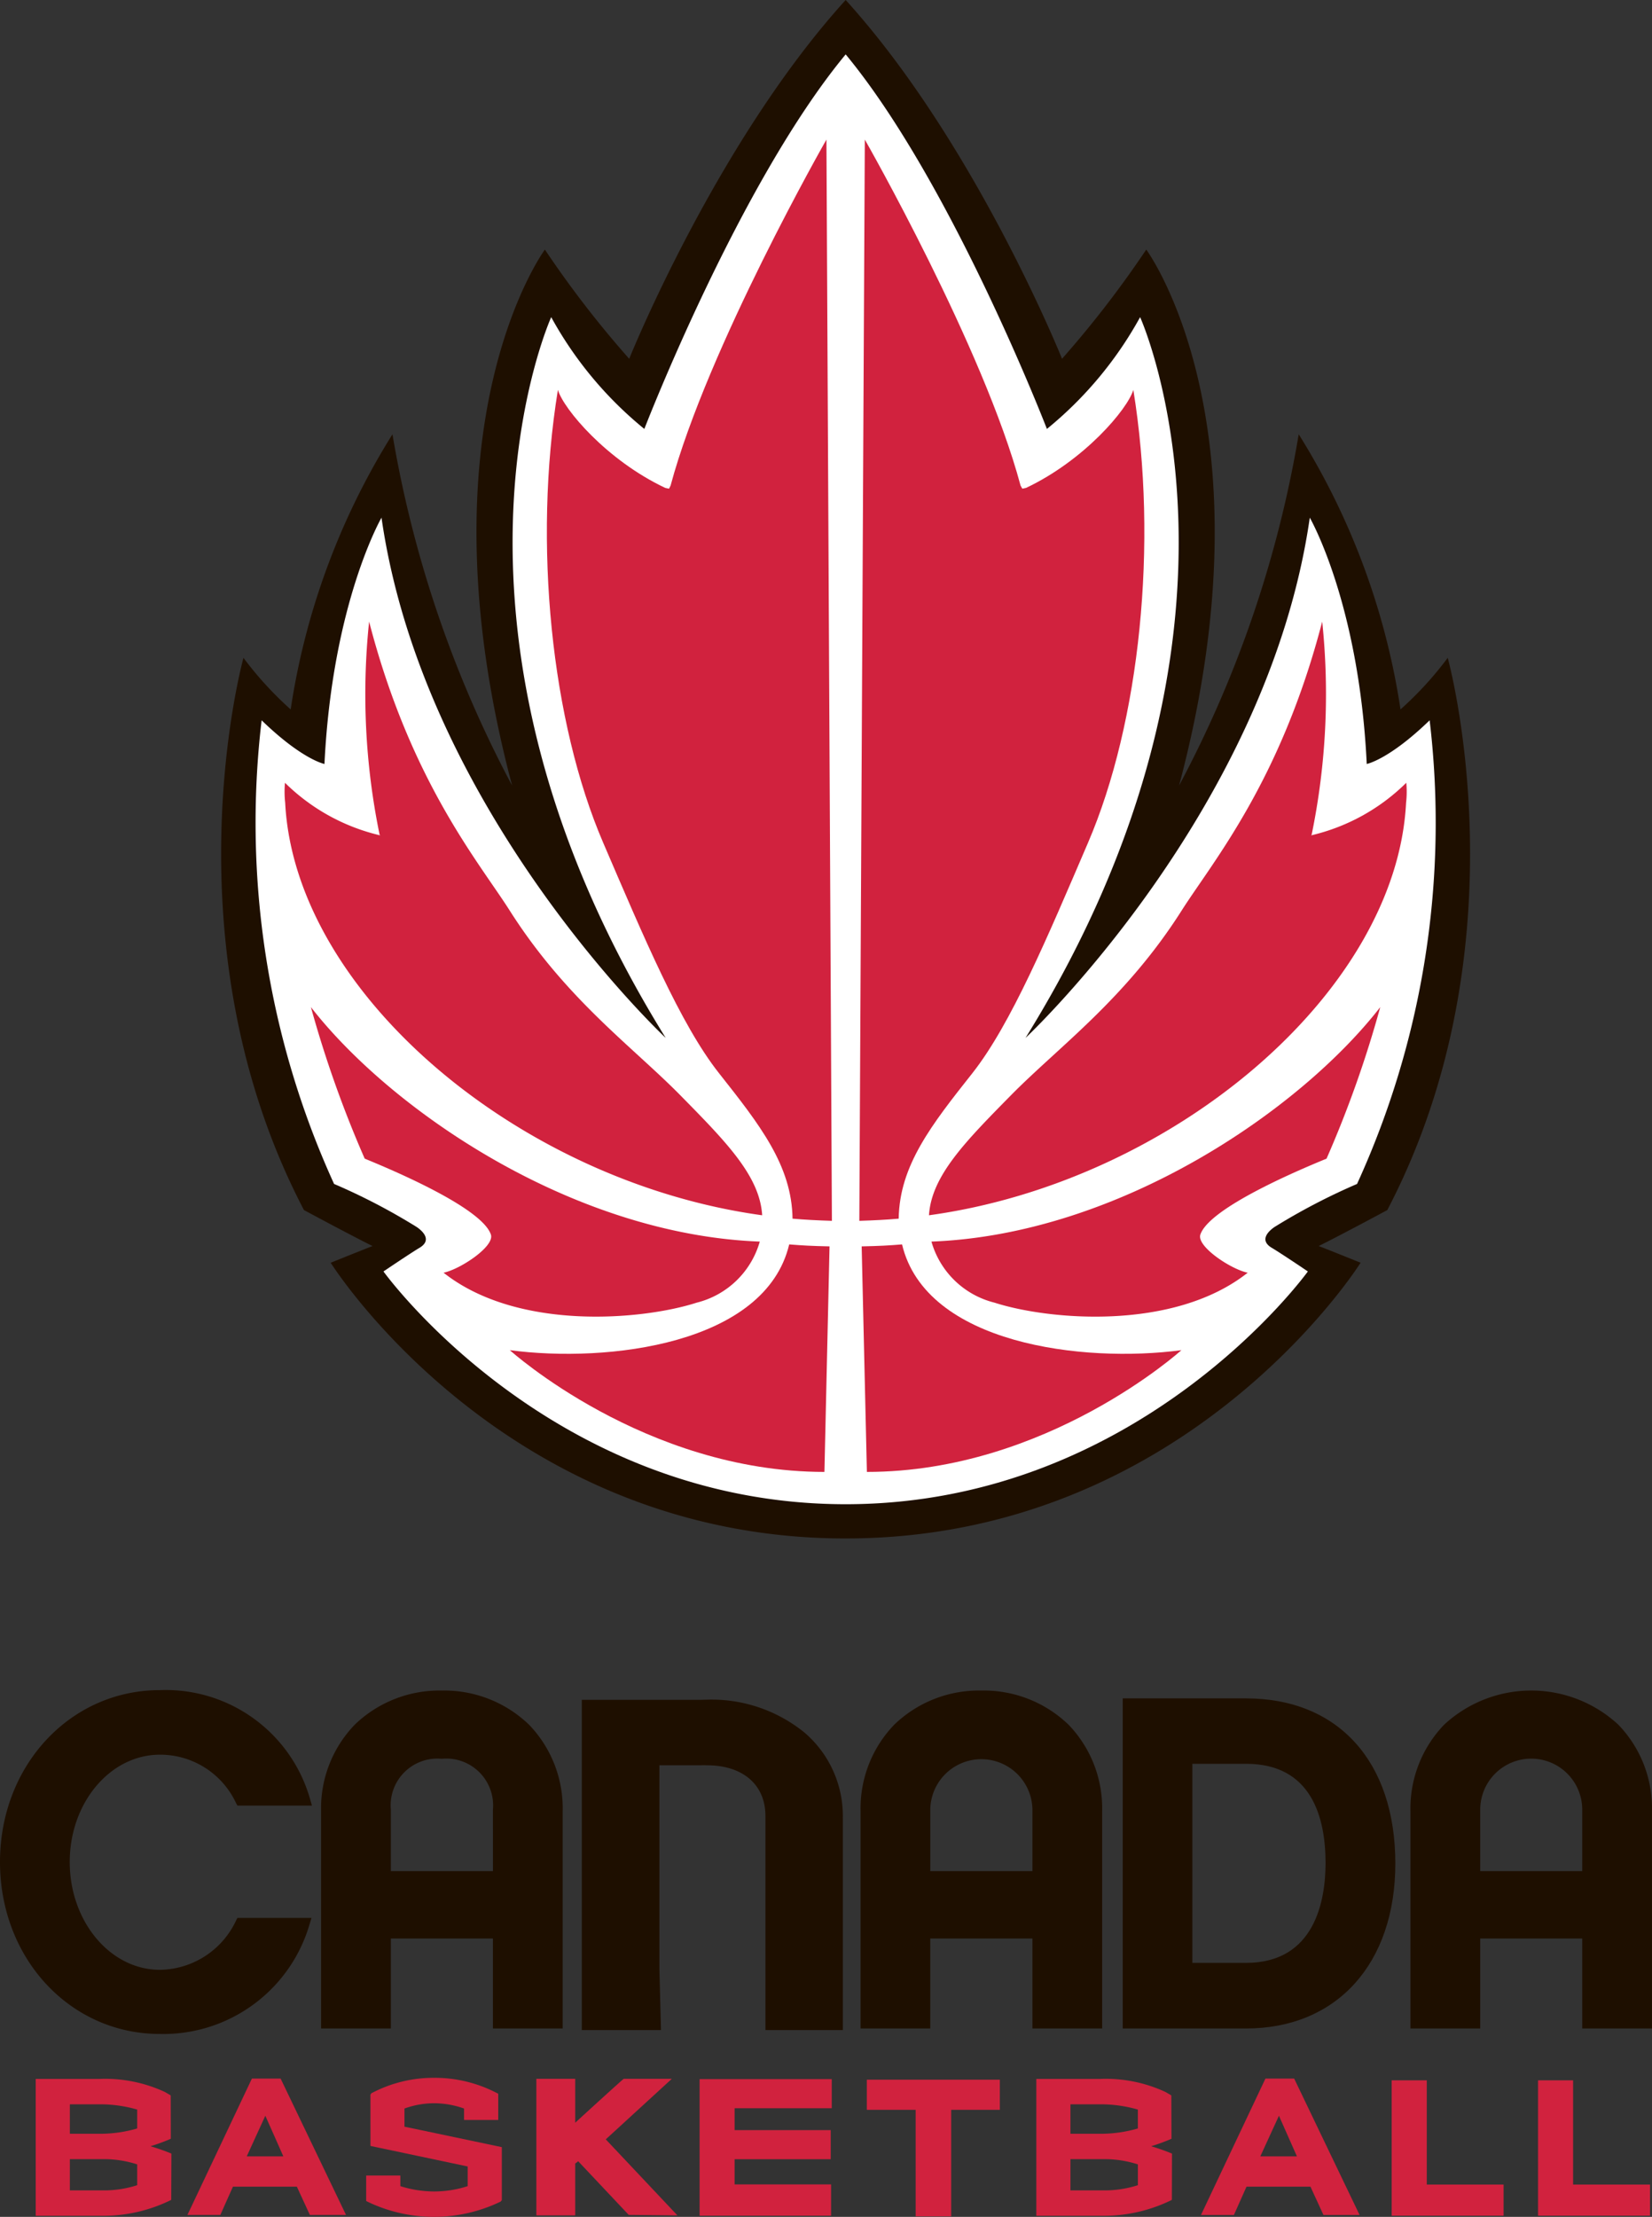 <?xml version="1.0" encoding="UTF-8" standalone="no"?>
<svg
   xmlns:dc="http://purl.org/dc/elements/1.1/"
   xmlns:cc="http://creativecommons.org/ns#"
   xmlns:rdf="http://www.w3.org/1999/02/22-rdf-syntax-ns#"
   xmlns:svg="http://www.w3.org/2000/svg"
   xmlns="http://www.w3.org/2000/svg"
   xmlns:sodipodi="http://sodipodi.sourceforge.net/DTD/sodipodi-0.dtd"
   xmlns:inkscape="http://www.inkscape.org/namespaces/inkscape"
   height="300"
   width="223.628"
   version="1.1"
   viewBox="0 0 223.628 300"
   id="svg536"
   sodipodi:docname="Canada_Basketball_logo.svg"
   inkscape:version="0.92.4 (5da689c313, 2019-01-14)">
  <rect x="0" y="0" width="223.628" height="300" fill="#333333" stroke="none"/>
  <defs
     id="defs540" />
  <sodipodi:namedview
     pagecolor="#ffffff"
     bordercolor="#666666"
     borderopacity="1"
     objecttolerance="10"
     gridtolerance="10"
     guidetolerance="10"
     inkscape:pageopacity="0"
     inkscape:pageshadow="2"
     inkscape:window-width="1366"
     inkscape:window-height="705"
     id="namedview538"
     showgrid="false"
     inkscape:zoom="2.2062682"
     inkscape:cx="31.935554"
     inkscape:cy="53.483925"
     inkscape:window-x="-8"
     inkscape:window-y="-8"
     inkscape:window-maximized="1"
     inkscape:current-layer="svg536" />
  <path
     d="m 114.477,208.195 c 46.318,0 69.705,-37.315 69.705,-37.315 0,0 -4.117,-1.655 -5.674,-2.258 3.36,-1.672 9.289,-4.869 9.289,-4.869 18.892,-36.162 8.178,-74.731 8.178,-74.731 a 46.763,46.763 0 0 1 -6.392,6.983 97.451,97.451 0 0 0 -13.779,-37.234 155.602,155.602 0 0 1 -16.196,47.538 c 13.027,-48.951 -4.442,-72.535 -4.442,-72.535 a 140.287,140.287 0 0 1 -11.401,14.78 c 0,0 -11.715,-29.187 -29.288,-48.556 C 96.898,19.368 85.175,48.556 85.175,48.556 A 138.853,138.853 0 0 1 73.76,33.776 c 0,0 -17.456,23.584 -4.434,72.535 A 156,156 0 0 1 53.127,58.773 97.341,97.341 0 0 0 39.348,96.006 47.293,47.293 0 0 1 32.957,89.023 c 0,0 -10.708,38.569 8.189,74.731 0,0 5.926,3.197 9.278,4.869 -1.548,0.603 -5.66,2.258 -5.66,2.258 0,0 23.382,37.315 69.713,37.315"
     id="path484"
     inkscape:connector-curvature="0"
     style="fill:#1e0f00;stroke-width:2.805" />
  <path
     d="m 114.477,7.359 c 14.407,17.425 27.241,50.687 27.241,50.687 a 51.48,51.48 0 0 0 12.618,-15.128 c 0,0 19.007,41.909 -15.512,97.538 0,0 32.76,-30.626 38.479,-70.401 0,0 6.664,11.51 7.71,33.33 0,0 2.981,-0.558 8.515,-5.909 a 117.52,117.52 0 0 1 -9.827,62.744 84.758,84.758 0 0 0 -11.182,5.831 c -0.867,0.6 -2.078,1.809 -0.337,2.827 1.212,0.718 4.86,3.183 4.86,3.183 0,0 -22.661,31.501 -62.565,31.501 -39.926,0 -62.567,-31.501 -62.567,-31.501 0,0 3.643,-2.465 4.852,-3.183 1.736,-1.018 0.53,-2.227 -0.348,-2.827 A 83.786,83.786 0 0 0 45.224,160.22 117.715,117.715 0 0 1 35.416,97.476 c 5.528,5.351 8.506,5.909 8.506,5.909 1.063,-21.82 7.721,-33.33 7.721,-33.33 5.719,39.775 38.47,70.401 38.47,70.401 C 55.598,84.827 74.616,42.918 74.616,42.918 a 51.303,51.303 0 0 0 12.607,15.128 c 0,0 12.825,-33.263 27.255,-50.687"
     id="path486"
     inkscape:connector-curvature="0"
     style="fill:#ffffff;stroke-width:2.805" />
  <path
     d="m 90.776,65.711 -0.208,0.421 -0.513,-0.104 C 82.127,62.287 76.296,55.373 75.522,52.762 c -3.38,20.793 -0.892,44.955 6.131,61.283 5.472,12.727 10.439,24.56 15.672,31.181 5.5,6.958 9.861,12.48 9.959,19.691 1.66,0.149 3.424,0.236 5.329,0.294 L 111.872,18.889 c 0,0 -16.084,28.175 -21.096,46.822"
     id="path488"
     inkscape:connector-curvature="0"
     style="fill:#d1223e;stroke-width:2.805" />
  <path
     d="m 38.577,105.932 a 27.137,27.137 0 0 0 12.887,7.115 l -0.079,-0.09 A 94.359,94.359 0 0 1 49.966,84.12 c 5.615,21.637 14.836,32.505 19.023,39.087 7.6,11.97 16.536,18.35 23.09,24.997 6.237,6.341 10.77,10.938 11.095,16.255 C 70.215,159.928 39.92,134.297 38.605,108.644 a 13.461,13.461 0 0 1 -0.028,-2.712"
     id="path490"
     inkscape:connector-curvature="0"
     style="fill:#d1223e;stroke-width:2.805" />
  <path
     d="m 94.324,176.282 a 11.856,11.856 0 0 0 8.526,-8.262 C 77.583,167.066 53.026,150.331 42.088,136.291 a 152.177,152.177 0 0 0 7.281,20.504 c 3.178,1.304 15.835,6.563 17.08,10.271 0.544,1.61 -4.207,4.734 -6.406,5.163 10.029,7.934 26.974,6.411 34.28,4.052"
     id="path492"
     inkscape:connector-curvature="0"
     style="fill:#d1223e;stroke-width:2.805" />
  <path
     d="m 111.6,199.19 0.693,-30.522 c -2.401,-0.05 -3.682,-0.123 -5.461,-0.266 -3.211,13.515 -24.518,16.081 -37.817,14.312 0,0 18.216,16.477 42.585,16.477"
     id="path494"
     inkscape:connector-curvature="0"
     style="fill:#d1223e;stroke-width:2.805" />
  <path
     d="m 138.151,65.711 0.236,0.421 0.505,-0.104 c 7.909,-3.741 13.745,-10.655 14.525,-13.266 3.377,20.793 0.886,44.955 -6.134,61.283 -5.461,12.727 -10.43,24.56 -15.652,31.181 -5.505,6.958 -9.872,12.48 -9.976,19.691 -1.66,0.149 -3.422,0.236 -5.329,0.294 L 117.069,18.889 c 0,0 16.09,28.175 21.082,46.822"
     id="path496"
     inkscape:connector-curvature="0"
     style="fill:#d1223e;stroke-width:2.805" />
  <path
     d="m 190.364,105.932 a 27.069,27.069 0 0 1 -12.884,7.115 l 0.076,-0.09 a 94.284,94.284 0 0 0 1.428,-28.837 c -5.623,21.637 -14.836,32.505 -19.018,39.087 -7.6,11.97 -16.541,18.35 -23.101,24.997 -6.246,6.341 -10.772,10.938 -11.112,16.255 32.962,-4.532 63.274,-30.163 64.584,-55.817 a 13.023,13.023 0 0 0 0.028,-2.712"
     id="path498"
     inkscape:connector-curvature="0"
     style="fill:#d1223e;stroke-width:2.805" />
  <path
     d="m 134.617,176.282 a 11.84,11.84 0 0 1 -8.529,-8.262 c 25.264,-0.954 49.84,-17.688 60.753,-31.728 a 150.124,150.124 0 0 1 -7.269,20.504 c -3.175,1.304 -15.826,6.563 -17.08,10.271 -0.552,1.61 4.201,4.734 6.408,5.163 -10.032,7.934 -26.972,6.411 -34.283,4.052"
     id="path500"
     inkscape:connector-curvature="0"
     style="fill:#d1223e;stroke-width:2.805" />
  <path
     d="m 117.349,199.19 -0.707,-30.522 c 2.42,-0.05 3.705,-0.123 5.466,-0.266 3.217,13.515 24.523,16.081 37.814,14.312 0,0 -18.202,16.477 -42.574,16.477"
     id="path502"
     inkscape:connector-curvature="0"
     style="fill:#d1223e;stroke-width:2.805" />
  <path
     d="m 21.649,237.455 a 11.333,11.333 0 0 1 10.315,6.574 l 0.177,0.314 h 10.088 l -0.216,-0.74 A 20.314,20.314 0 0 0 21.649,228.719 C 9.496,228.719 0,238.922 0,251.975 c 0,13.072 9.496,23.275 21.649,23.275 a 20.619,20.619 0 0 0 20.286,-14.948 l 0.23,-0.757 H 32.14 l -0.177,0.339 a 11.553,11.553 0 0 1 -10.315,6.686 c -6.739,0 -12.208,-6.557 -12.208,-14.595 0,-8.007 5.469,-14.519 12.208,-14.519"
     id="path504"
     inkscape:connector-curvature="0"
     style="fill:#1e0f00;stroke-width:2.805" />
  <path
     d="M 66.727,253.214 H 52.908 v -8.316 a 6.328,6.328 0 0 1 6.885,-6.888 6.343,6.343 0 0 1 6.933,6.888 m -6.933,-16.121 a 16.504,16.504 0 0 0 -11.768,4.616 16.286,16.286 0 0 0 -4.56,11.675 v 29.44 h 9.443 v -12.177 h 13.818 v 12.177 h 9.443 V 245.07 A 16.286,16.286 0 0 0 71.609,233.394 16.528,16.528 0 0 0 59.794,228.778"
     id="path506"
     inkscape:connector-curvature="0"
     style="fill:#1e0f00;stroke-width:2.805" />
  <path
     d="m 139.758,253.214 h -13.829 v -8.316 a 6.915,6.915 0 0 1 13.829,0 m -6.944,-16.121 a 16.491,16.491 0 0 0 -11.757,4.616 16.286,16.286 0 0 0 -4.56,11.675 v 29.44 h 9.432 v -12.177 h 13.829 v 12.177 h 9.437 v -29.44 a 16.282,16.282 0 0 0 -4.555,-11.675 16.531,16.531 0 0 0 -11.827,-4.616"
     id="path508"
     inkscape:connector-curvature="0"
     style="fill:#1e0f00;stroke-width:2.805" />
  <path
     d="m 168.673,265.63 h -7.267 v -26.941 h 7.267 c 8.907,0 10.764,7.314 10.764,13.423 0,5.031 -1.408,13.518 -10.764,13.518 m 0,-35.792 h -16.69 v 44.671 h 16.69 c 12.273,0 20.21,-8.759 20.21,-22.333 0,-13.799 -7.743,-22.338 -20.21,-22.338"
     id="path510"
     inkscape:connector-curvature="0"
     style="fill:#1e0f00;stroke-width:2.805" />
  <path
     d="m 214.183,253.214 h -13.807 v -8.318 a 6.903,6.903 0 0 1 13.807,0 m 4.883,-11.504 a 17.351,17.351 0 0 0 -23.57,0 16.338,16.338 0 0 0 -4.566,11.678 v 29.437 h 9.446 v -12.177 h 13.807 v 12.177 h 9.44 v -29.437 a 16.261,16.261 0 0 0 -4.557,-11.678"
     id="path512"
     inkscape:connector-curvature="0"
     style="fill:#1e0f00;stroke-width:2.805" />
  <path
     d="m 95.698,230.009 -0.833,0.023 H 78.755 v 44.691 h 10.719 l -0.213,-8.327 v -27.505 h 5.758 c 0,-0.02 0.679,0 0.679,0 4.886,0 7.917,2.653 7.917,6.857 v 28.974 h 10.478 v -28.761 a 14.851,14.851 0 0 0 -5.152,-11.465 19.974,19.974 0 0 0 -13.243,-4.487"
     id="path514"
     inkscape:connector-curvature="0"
     style="fill:#1e0f00;stroke-width:2.805" />
  <path
     d="m 38.353,291.811 h -4.95 c 0.238,-0.502 2.42,-5.292 2.513,-5.494 0.286,0.623 2.238,5.04 2.437,5.494 M 37.988,281.291 h -3.89 l -8.728,18.451 h 4.459 c 0,0 1.599,-3.61 1.705,-3.825 h 8.652 c 0.107,0.216 1.761,3.825 1.761,3.825 h 4.894 z"
     id="path516"
     inkscape:connector-curvature="0"
     style="fill:#d1223e;stroke-width:2.805" />
  <path
     d="m 175.561,291.811 h -4.953 c 0.233,-0.502 2.42,-5.292 2.519,-5.494 0.28,0.623 2.232,5.04 2.434,5.494 m -0.37,-10.52 h -3.893 l -8.722,18.451 h 4.456 c 0,0 1.604,-3.61 1.705,-3.825 h 8.658 c 0.104,0.216 1.756,3.825 1.756,3.825 h 4.891 z"
     id="path518"
     inkscape:connector-curvature="0"
     style="fill:#d1223e;stroke-width:2.805" />
  <polyline
     points="40.14 101.711 40.14 100.307 33.762 100.307 33.762 106.897 40.107 106.897 40.107 105.386 35.452 105.386 35.452 104.171 40.091 104.171 40.091 102.767 35.452 102.767 35.452 101.711"
     id="polyline520"
     transform="scale(2.805)"
     style="fill:#d1223e" />
  <polyline
     points="41.832 100.334 41.832 101.788 44.189 101.788 44.189 106.928 45.904 106.928 45.904 101.788 48.252 101.788 48.252 100.334"
     id="polyline522"
     transform="scale(2.805)"
     style="fill:#d1223e" />
  <polyline
     points="68.856 105.394 68.856 100.365 67.162 100.365 67.162 106.896 72.563 106.896 72.563 105.394"
     id="polyline524"
     transform="scale(2.805)"
     style="fill:#d1223e" />
  <polyline
     points="75.917 105.394 75.917 100.365 74.225 100.365 74.225 106.896 79.628 106.896 79.628 105.394"
     id="polyline526"
     transform="scale(2.805)"
     style="fill:#d1223e" />
  <path
     d="m 18.572,288.039 a 17.918,17.918 0 0 1 -5.102,0.718 H 9.457 v -3.988 h 4.013 a 18.044,18.044 0 0 1 5.102,0.712 m -9.115,6.709 h 4.546 a 14.533,14.533 0 0 1 4.569,0.71 v 2.816 a 14.773,14.773 0 0 1 -4.569,0.704 H 9.457 Z m 10.907,-1.747 a 24.64,24.64 0 0 0 2.757,-1.01 l 0.003,-0.151 -0.014,-5.719 -0.794,-0.463 a 19.221,19.221 0 0 0 -8.846,-1.767 H 4.835 v 18.527 h 9.168 a 20.75,20.75 0 0 0 9.177,-2.157 l 0.022,-6.265 a 28.321,28.321 0 0 0 -2.838,-0.996"
     id="path528"
     inkscape:connector-curvature="0"
     style="fill:#d1223e;stroke-width:2.805" />
  <path
     d="m 154.03,288.039 a 18.017,18.017 0 0 1 -5.107,0.718 h -4.019 v -3.988 h 4.019 a 18.144,18.144 0 0 1 5.107,0.712 m -9.126,6.709 h 4.549 a 14.64,14.64 0 0 1 4.58,0.71 v 2.816 a 14.883,14.883 0 0 1 -4.58,0.704 h -4.549 z m 10.921,-1.747 a 25.317,25.317 0 0 0 2.757,-1.01 v -0.151 l -0.022,-5.719 -0.794,-0.463 a 19.224,19.224 0 0 0 -8.843,-1.767 h -8.638 v 18.527 h 9.168 a 20.847,20.847 0 0 0 9.182,-2.157 l 0.014,-6.265 a 29.061,29.061 0 0 0 -2.824,-0.996"
     id="path530"
     inkscape:connector-curvature="0"
     style="fill:#d1223e;stroke-width:2.805" />
  <path
     d="m 54.751,287.797 v -2.457 a 11.881,11.881 0 0 1 4.013,-0.715 12.217,12.217 0 0 1 4.053,0.715 v 1.545 h 4.628 v -3.551 l -0.261,-0.129 a 18.197,18.197 0 0 0 -8.419,-2.022 17.982,17.982 0 0 0 -8.358,2.022 l -0.118,0.051 -0.143,0.208 v 6.939 c 0,0 12.865,2.715 13.162,2.779 v 2.662 a 14.783,14.783 0 0 1 -4.543,0.721 15.338,15.338 0 0 1 -4.571,-0.721 v -1.439 h -4.625 v 3.45 l 0.264,0.132 a 20.733,20.733 0 0 0 17.826,0 l 0.112,-0.056 0.16,-0.194 v -7.171 c 0,0 -12.87,-2.709 -13.179,-2.768"
     id="path532"
     inkscape:connector-curvature="0"
     style="fill:#d1223e;stroke-width:2.805" />
  <path
     d="m 82.003,289.511 c 0.283,-0.258 8.944,-8.195 8.944,-8.195 H 84.44 c -0.121,0.045 -5.239,4.715 -6.574,5.946 v -5.946 h -5.261 v 18.482 h 5.261 v -7.023 a 1.953,1.953 0 0 0 0.398,-0.306 c 0.252,0.264 6.843,7.264 6.843,7.264 l 6.136,0.065 h 0.454 c 0,0 -9.429,-10.007 -9.695,-10.287"
     id="path534"
     inkscape:connector-curvature="0"
     style="fill:#d1223e;stroke-width:2.805" />
</svg>
